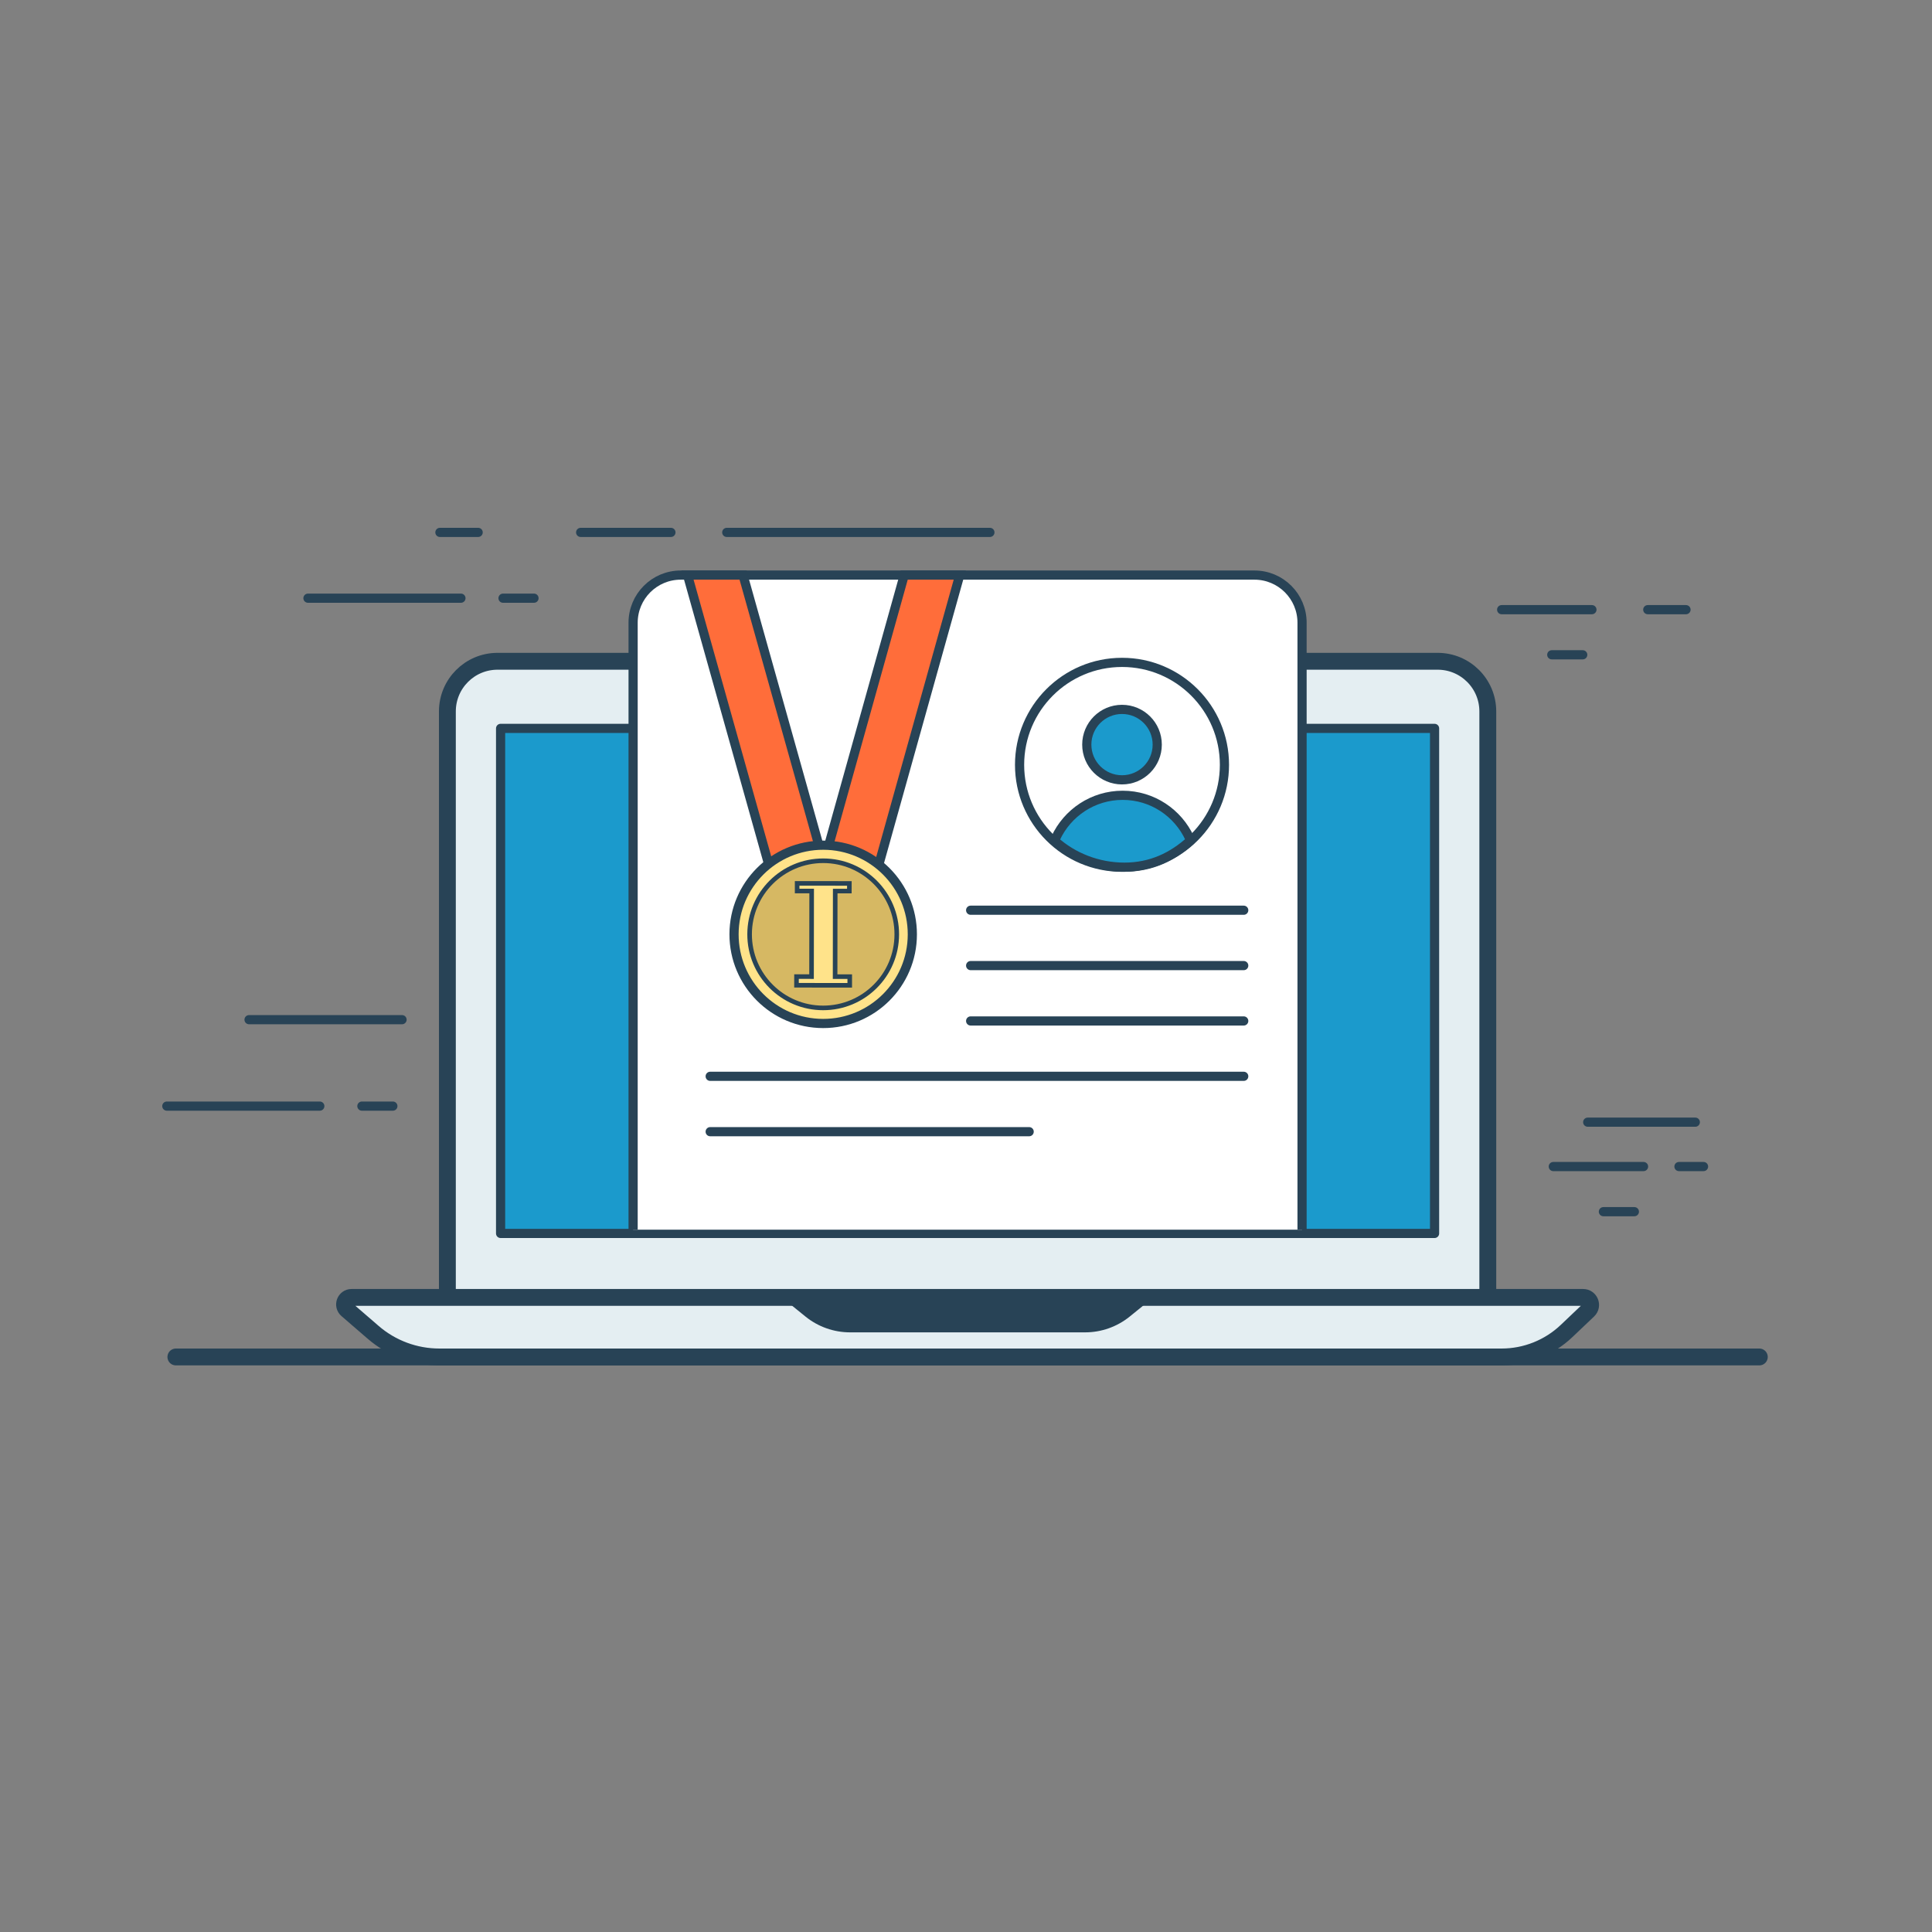<?xml version="1.0" encoding="utf-8"?>
<!-- Generator: Adobe Illustrator 27.5.0, SVG Export Plug-In . SVG Version: 6.00 Build 0)  -->
<svg version="1.1" id="Layer_1" xmlns="http://www.w3.org/2000/svg" xmlns:xlink="http://www.w3.org/1999/xlink" x="0px" y="0px"
	 viewBox="0 0 841.89 841.89" style="enable-background:new 0 0 841.89 841.89;" xml:space="preserve">
<rect x="0" y="0" width="841.89" height="841.89" fill="#808080" stroke="none"/>
<g>
	<g>
		<g>
			
				<path style="fill:#E4EEF2;stroke:#284356;stroke-width:7.347;stroke-linecap:round;stroke-linejoin:round;stroke-miterlimit:10;" d="
				M648.326,566.731H194.952V310.006c0-12.064,9.783-21.848,21.855-21.848h409.667c12.068,0,21.852,9.783,21.852,21.848V566.731z"/>
			
				<rect x="218.142" y="317.405" style="fill:#1B9ACC;stroke:#284356;stroke-width:4;stroke-linejoin:round;stroke-miterlimit:10;" width="406.987" height="220.08"/>
			
				<path style="fill:#E4EEF2;stroke:#284356;stroke-width:7.347;stroke-linecap:round;stroke-linejoin:round;stroke-miterlimit:10;" d="
				M682.625,580.025c-7.609,7.229-17.768,11.285-28.268,11.285H191.431c-10.549,0-20.803-3.808-28.791-10.709l-11.436-9.881
				c-2.137-1.846-0.828-5.357,1.99-5.357h536.667c2.955,0,4.391,3.615,2.25,5.648L682.625,580.025z"/>
			<path style="fill:#284356;" d="M427.554,303.637c0,3.264-2.652,5.916-5.92,5.916c-3.264,0-5.912-2.652-5.912-5.916
				c0-3.27,2.648-5.918,5.912-5.918C424.901,297.719,427.554,300.368,427.554,303.637z"/>
			<path style="fill:#284356;" d="M340.386,565.113l10.629,8.606c5.48,4.441,12.359,6.871,19.416,6.871H472.85
				c7.051,0,13.934-2.43,19.414-6.871l10.627-8.606H340.386z"/>
		</g>
		<g>
			<path style="fill:#FFFFFF;stroke:#284356;stroke-width:4;stroke-linejoin:round;stroke-miterlimit:10;" d="M275.885,535.85
				V271.349c0-11.46,9.29-20.75,20.75-20.75h250c11.461,0,20.75,9.29,20.75,20.75V535.85"/>
			<g>
				<g>
					<polygon style="fill:#FF6D3A;stroke:#284356;stroke-width:4;stroke-miterlimit:10;" points="299.591,250.579 340.626,396.828 
						364.811,396.828 323.776,250.579 					"/>
				</g>
				<g>
					<polygon style="fill:#FF6D3A;stroke:#284356;stroke-width:4;stroke-miterlimit:10;" points="394.041,250.579 353.167,396.828 
						377.352,396.828 418.227,250.579 					"/>
				</g>
				<g>
					<g>
						<path style="fill:#FFE38A;stroke:#284356;stroke-width:4;stroke-miterlimit:10;" d="M397.561,407.198
							c-0.026,21.464-17.444,38.829-38.905,38.798c-21.45-0.029-38.819-17.444-38.793-38.896c0.028-21.463,17.45-38.826,38.9-38.803
							C380.219,368.332,397.594,385.747,397.561,407.198z"/>
						<path style="fill:#D6B863;stroke:#284356;stroke-width:2;stroke-miterlimit:10;" d="M390.779,407.191
							c-0.023,17.711-14.402,32.037-32.109,32.018c-17.707-0.016-32.047-14.399-32.021-32.102
							c0.023-17.71,14.398-32.043,32.105-32.021C376.465,375.103,390.805,389.481,390.779,407.191z"/>
						<g>
							<path style="fill:#FFE38A;stroke:#284356;stroke-width:2;stroke-miterlimit:10;" d="M370.286,425.588l-0.003,3.773
								l-23.2-0.029l0.004-3.773l6.552,0.01l0.052-37.302l-6.327-0.007v-3.324l22.758,0.026l-0.011,3.325l-6.158-0.003
								l-0.049,37.298L370.286,425.588z"/>
						</g>
					</g>
				</g>
			</g>
			<g>
				<path style="fill:#FFFFFF;stroke:#284356;stroke-width:4;stroke-linejoin:round;stroke-miterlimit:10;" d="M533.566,333.28
					c0,24.648-19.982,44.631-44.637,44.631c-24.65,0-44.637-19.983-44.637-44.631c0-24.651,19.986-44.639,44.637-44.639
					C513.584,288.641,533.566,308.629,533.566,333.28z"/>
				<g>
					<g>
						<path style="fill:#1B9ACC;stroke:#284356;stroke-width:4;stroke-linejoin:round;stroke-miterlimit:10;" d="M473.578,324.475
							c0-8.478,6.875-15.347,15.35-15.347c8.483,0,15.35,6.869,15.35,15.347c0,8.481-6.867,15.348-15.35,15.348
							C480.453,339.823,473.578,332.956,473.578,324.475z"/>
						<g>
							<g>
								<path style="fill:#1B9ACC;stroke:#284356;stroke-width:4;stroke-linejoin:round;stroke-miterlimit:10;" d="M489.207,346.562
									c-12.939,0-24.068,7.645-29.18,18.66c-0.287,0.619-0.252,0.453-0.5,1.093c7.93,7.204,18.879,11.569,30.436,11.569
									c11.56,0,20.912-4.438,28.838-11.642c-0.232-0.596-0.096-0.314-0.359-0.893
									C513.359,354.266,502.195,346.562,489.207,346.562z"/>
							</g>
						</g>
					</g>
				</g>
			</g>
			
				<line style="fill:#FFFFFF;stroke:#284356;stroke-width:4;stroke-linecap:round;stroke-linejoin:round;stroke-miterlimit:10;" x1="422.968" y1="396.641" x2="541.969" y2="396.641"/>
			
				<line style="fill:#FFFFFF;stroke:#284356;stroke-width:4;stroke-linecap:round;stroke-linejoin:round;stroke-miterlimit:10;" x1="422.968" y1="420.766" x2="541.969" y2="420.766"/>
			
				<line style="fill:#FFFFFF;stroke:#284356;stroke-width:4;stroke-linecap:round;stroke-linejoin:round;stroke-miterlimit:10;" x1="422.968" y1="444.891" x2="541.969" y2="444.891"/>
			
				<line style="fill:#FFFFFF;stroke:#284356;stroke-width:4;stroke-linecap:round;stroke-linejoin:round;stroke-miterlimit:10;" x1="309.468" y1="469.016" x2="541.969" y2="469.016"/>
			
				<line style="fill:#FFFFFF;stroke:#284356;stroke-width:4;stroke-linecap:round;stroke-linejoin:round;stroke-miterlimit:10;" x1="309.468" y1="493.141" x2="448.469" y2="493.141"/>
		</g>
		
			<line style="fill:#E4EEF2;stroke:#284356;stroke-width:7.347;stroke-linecap:round;stroke-linejoin:round;stroke-miterlimit:10;" x1="76.639" y1="591.31" x2="766.641" y2="591.31"/>
	</g>
	
		<line style="fill:#FFFFFF;stroke:#284356;stroke-width:4;stroke-linecap:round;stroke-linejoin:round;stroke-miterlimit:10;" x1="72.694" y1="482" x2="139.361" y2="482"/>
	
		<line style="fill:#FFFFFF;stroke:#284356;stroke-width:4;stroke-linecap:round;stroke-linejoin:round;stroke-miterlimit:10;" x1="157.694" y1="482" x2="171.194" y2="482"/>
	
		<line style="fill:#FFFFFF;stroke:#284356;stroke-width:4;stroke-linecap:round;stroke-linejoin:round;stroke-miterlimit:10;" x1="108.528" y1="444.334" x2="175.194" y2="444.334"/>
	
		<line style="fill:#FFFFFF;stroke:#284356;stroke-width:4;stroke-linecap:round;stroke-linejoin:round;stroke-miterlimit:10;" x1="134.194" y1="260.667" x2="200.861" y2="260.667"/>
	
		<line style="fill:#FFFFFF;stroke:#284356;stroke-width:4;stroke-linecap:round;stroke-linejoin:round;stroke-miterlimit:10;" x1="219.194" y1="260.667" x2="232.694" y2="260.667"/>
	
		<line style="fill:#FFFFFF;stroke:#284356;stroke-width:4;stroke-linecap:round;stroke-linejoin:round;stroke-miterlimit:10;" x1="253.028" y1="231.999" x2="292.362" y2="231.999"/>
	
		<line style="fill:#FFFFFF;stroke:#284356;stroke-width:4;stroke-linecap:round;stroke-linejoin:round;stroke-miterlimit:10;" x1="316.695" y1="231.999" x2="431.361" y2="231.999"/>
	
		<line style="fill:#FFFFFF;stroke:#284356;stroke-width:4;stroke-linecap:round;stroke-linejoin:round;stroke-miterlimit:10;" x1="191.695" y1="231.999" x2="208.361" y2="231.999"/>
	
		<line style="fill:#FFFFFF;stroke:#284356;stroke-width:4;stroke-linecap:round;stroke-linejoin:round;stroke-miterlimit:10;" x1="676.195" y1="285.333" x2="689.695" y2="285.333"/>
	
		<line style="fill:#FFFFFF;stroke:#284356;stroke-width:4;stroke-linecap:round;stroke-linejoin:round;stroke-miterlimit:10;" x1="654.361" y1="265.667" x2="693.695" y2="265.667"/>
	
		<line style="fill:#FFFFFF;stroke:#284356;stroke-width:4;stroke-linecap:round;stroke-linejoin:round;stroke-miterlimit:10;" x1="718.029" y1="265.667" x2="734.695" y2="265.667"/>
	
		<line style="fill:#FFFFFF;stroke:#284356;stroke-width:4;stroke-linecap:round;stroke-linejoin:round;stroke-miterlimit:10;" x1="698.695" y1="528" x2="712.195" y2="528"/>
	
		<line style="fill:#FFFFFF;stroke:#284356;stroke-width:4;stroke-linecap:round;stroke-linejoin:round;stroke-miterlimit:10;" x1="676.861" y1="508.334" x2="716.195" y2="508.334"/>
	
		<line style="fill:#FFFFFF;stroke:#284356;stroke-width:4;stroke-linecap:round;stroke-linejoin:round;stroke-miterlimit:10;" x1="691.861" y1="489" x2="738.75" y2="489"/>
	
		<line style="fill:#FFFFFF;stroke:#284356;stroke-width:4;stroke-linecap:round;stroke-linejoin:round;stroke-miterlimit:10;" x1="731.625" y1="508.334" x2="742.334" y2="508.334"/>
</g>
</svg>
